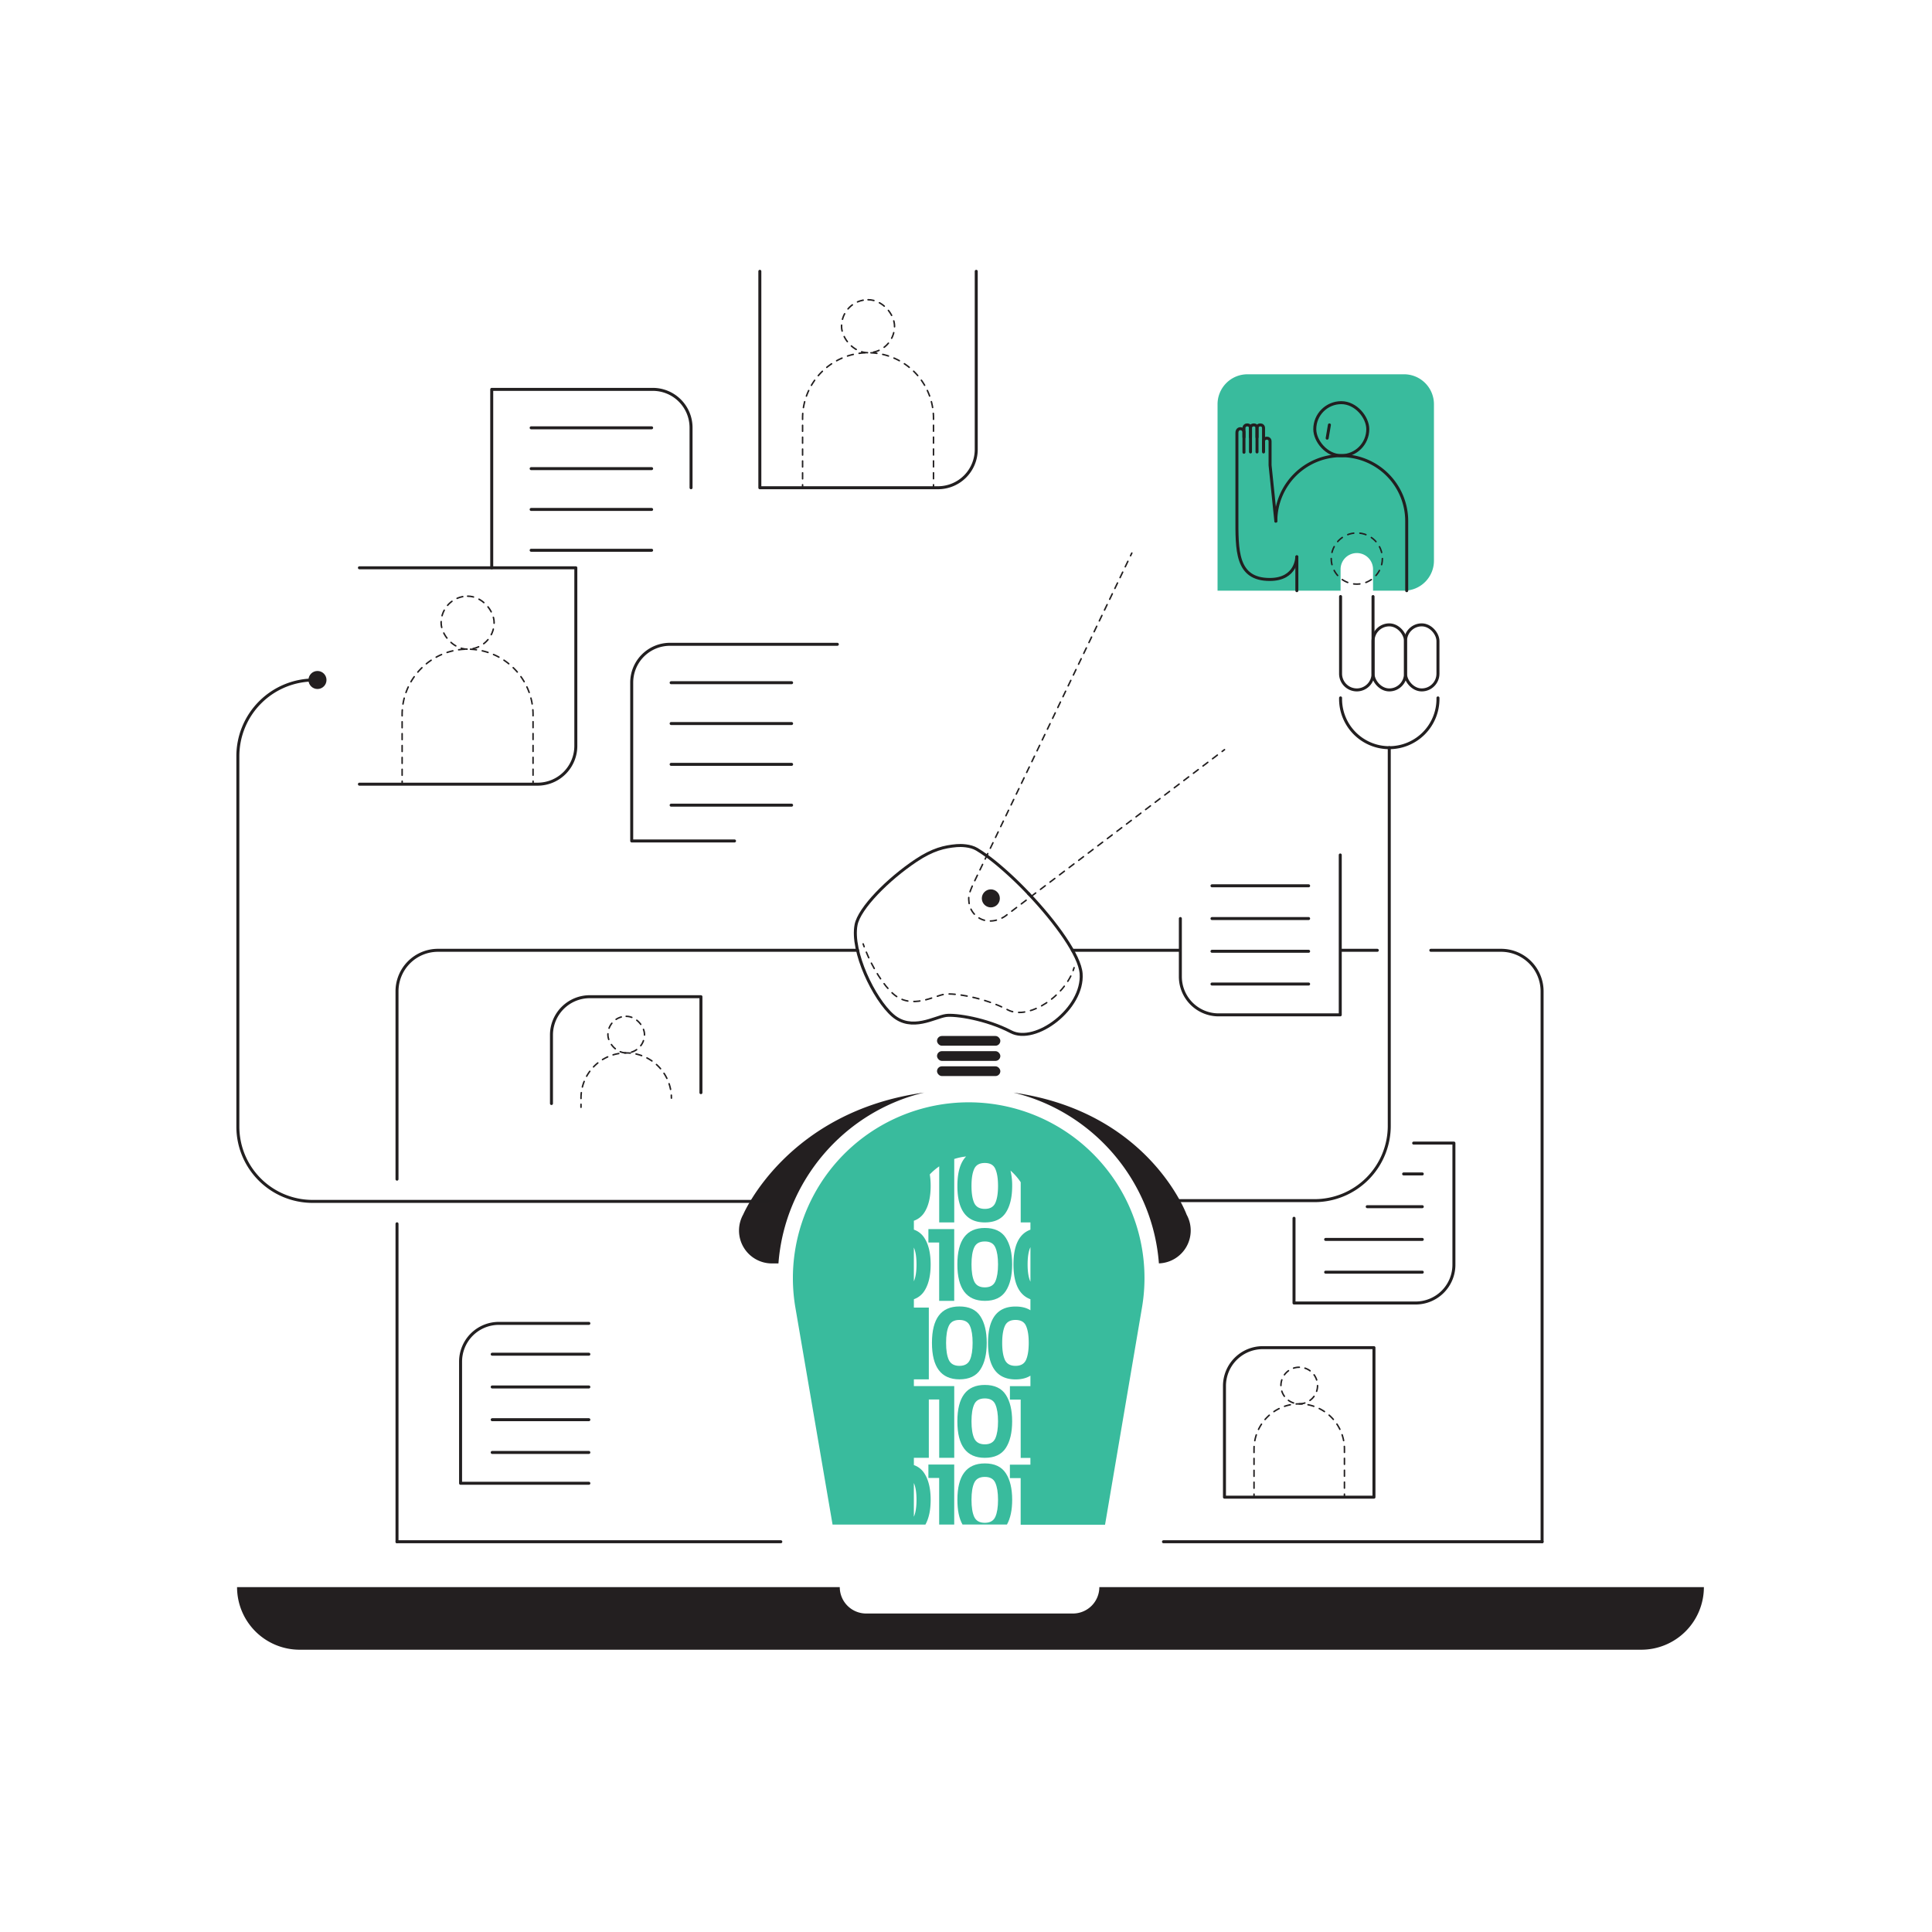 <svg xmlns="http://www.w3.org/2000/svg" viewBox="0 0 2584.77 2584.77"><defs><style>.cls-1{fill:#39bb9d;}.cls-2{fill:#221f20;}.cls-3{fill:#231f20;}.cls-10,.cls-11,.cls-12,.cls-13,.cls-14,.cls-15,.cls-4,.cls-5,.cls-6,.cls-7,.cls-8,.cls-9{fill:none;stroke:#221f20;stroke-linecap:round;}.cls-10,.cls-11,.cls-12,.cls-13,.cls-14,.cls-4,.cls-5,.cls-6,.cls-7,.cls-8,.cls-9{stroke-miterlimit:10;stroke-width:2px;}.cls-5{stroke-dasharray:8.03 8.03;}.cls-6{stroke-dasharray:8.08 8.08;}.cls-7{stroke-dasharray:7.96 7.96;}.cls-8{stroke-dasharray:7.95 7.95;}.cls-9{stroke-dasharray:7.95 7.95;}.cls-10{stroke-dasharray:7.77 7.77;}.cls-11{stroke-dasharray:7.69 7.69;}.cls-12{stroke-dasharray:7.53 7.53;}.cls-13{stroke-dasharray:7.96 7.96;}.cls-14{stroke-dasharray:8.27 8.27;}.cls-15{stroke-linejoin:round;stroke-width:4px;}</style></defs><g id="solid_shapes" data-name="solid shapes"><path class="cls-1" d="M1878.34,500.73H1669a40.08,40.08,0,0,0-40.08,40.08V790.25h164.61V761.63a21.71,21.71,0,0,1,21.72-21.71h0a21.71,21.71,0,0,1,21.71,21.71v28.62h41.4a40.08,40.08,0,0,0,40.08-40.08V540.81A40.07,40.07,0,0,0,1878.34,500.73Z"/><rect class="cls-2" x="1253.61" y="1386.02" width="84.72" height="13.03" rx="6.52"/><rect class="cls-2" x="1253.61" y="1406.31" width="84.72" height="13.03" rx="6.52"/><rect class="cls-2" x="1253.61" y="1426.6" width="84.72" height="13.03" rx="6.52"/><path class="cls-3" d="M1236.44,1461.73c-183.59,25.28-242.07,163-242.07,163a44,44,0,0,0,38.33,65.59h8.76C1049.77,1580.44,1129.05,1487.3,1236.44,1461.73Z"/><path class="cls-3" d="M1587.55,1625h0s-50.11-137.68-231.69-163.22c107.18,25.69,186.29,118.71,194.61,228.46a44,44,0,0,0,37.07-65.24Z"/><polygon class="cls-1" points="1276.62 1740.38 1276.62 1644.37 1242.08 1644.37 1242.08 1662.32 1256.49 1662.32 1256.49 1740.38 1276.62 1740.38"/><path class="cls-1" d="M1317.56,1740.38q19.44,0,28-13.05t8.57-35.77q0-22.57-8.57-35.63t-28-13.06q-36.72,0-36.72,48.69T1317.56,1740.38Zm-14.21-71.47q3.6-8,14.21-8t14.07,8q3.6,8,3.61,22.65t-3.61,22.78q-3.6,8-14.07,8t-14.21-8q-3.61-8-3.61-22.78T1303.35,1668.91Z"/><path class="cls-1" d="M1283.56,1845.38q19.44,0,28-13.05t8.56-35.77q0-22.57-8.56-35.63t-28-13.06q-36.72,0-36.72,48.69T1283.56,1845.38Zm-14.21-71.47q3.6-8,14.21-8t14.08,8q3.6,8,3.6,22.65t-3.6,22.78q-3.62,8-14.08,8t-14.21-8q-3.61-8-3.61-22.78T1269.35,1773.91Z"/><path class="cls-1" d="M1280.84,1901.56q0,48.82,36.72,48.82,19.44,0,28-13.05t8.57-35.77q0-22.57-8.57-35.63t-28-13.06Q1280.84,1852.87,1280.84,1901.56Zm22.51-22.65q3.6-8,14.21-8t14.07,8q3.6,8,3.61,22.65t-3.61,22.78q-3.6,8-14.07,8t-14.21-8q-3.61-8-3.61-22.78T1303.35,1878.91Z"/><polygon class="cls-1" points="1256.49 2039.66 1276.62 2039.66 1276.62 1959.37 1242.08 1959.37 1242.08 1977.32 1256.49 1977.32 1256.49 2039.66"/><path class="cls-1" d="M1475.68,1558.24a235.18,235.18,0,0,0-411.51,191.43l49.69,290H1238.1q7-12.63,7-33.1,0-22.57-8.57-35.63a26.94,26.94,0,0,0-13.88-10.84v-9.71h20v-78.06h13.88v78.06h20.12v-96h-54v-9h20v-96h-20v-11.2a27,27,0,0,0,13.88-10.84q8.58-13.07,8.57-35.77t-8.57-35.63a26.94,26.94,0,0,0-13.88-10.84v-11.92a27,27,0,0,0,13.88-10.84q8.58-13.07,8.57-35.77a94.67,94.67,0,0,0-1.16-15.34,78.23,78.23,0,0,1,12.59-10.8v75h20.12v-84.86a77.22,77.22,0,0,1,15.86-3.35q-11.64,12-11.64,39.39,0,48.82,36.72,48.82,19.44,0,28-13.05t8.57-35.77a85.73,85.73,0,0,0-2.23-20.53,77.92,77.92,0,0,1,13.65,15.56v53.79h13v9.73q-22.68,8.19-22.68,46.45t22.68,46.58v14.77q-7.89-5-20-5-36.72,0-36.72,48.69t36.72,48.82q12.07,0,20-5v14h-27.44v18h14.41v78.06h13v9h-27.44v18h14.41v62.34h112.89l49.37-290.27A234.69,234.69,0,0,0,1475.68,1558.24Zm-249.51,448.32q0,14.7-3.55,22.63v-45.13Q1226.16,1992,1226.17,2006.56Zm0-315q0,14.7-3.55,22.63v-45.13Q1226.16,1677,1226.17,1691.56Zm105.46-82.22q-3.6,8-14.07,8t-14.21-8q-3.61-8-3.61-22.78t3.61-22.65q3.6-8,14.21-8t14.07,8q3.6,8,3.61,22.65T1331.63,1609.34Zm41.08,210q-3.62,8-14.08,8t-14.21-8q-3.62-8-3.61-22.78t3.61-22.65q3.6-8,14.21-8t14.08,8q3.6,8,3.6,22.65T1372.71,1819.34Zm5.88-104.66a3.59,3.59,0,0,1-.17-.34q-3.62-8-3.61-22.78t3.61-22.65l.17-.34Z"/><path class="cls-1" d="M1347.17,2039.66q7-12.63,7-33.1,0-22.57-8.57-35.63t-28-13.06q-36.72,0-36.72,48.69,0,21.12,6.87,33.1Zm-43.82-55.75q3.6-8,14.21-8t14.07,8q3.6,8,3.61,22.65t-3.61,22.78q-3.6,8-14.07,8t-14.21-8q-3.61-8-3.61-22.78T1303.35,1983.91Z"/><path class="cls-3" d="M1297.13,2207.11h898.69a83.78,83.78,0,0,0,83.77-83.77H1470.77a35.33,35.33,0,0,1-35.33,35.33H1158.83a35.33,35.33,0,0,1-35.33-35.33H317.15a83.77,83.77,0,0,0,83.77,83.77h896.21Z"/><circle class="cls-3" cx="1325.61" cy="1201.92" r="12.06"/><circle class="cls-3" cx="424.75" cy="909.74" r="12.06"/></g><g id="dotted_lines" data-name="dotted lines"><line class="cls-4" x1="1638.23" y1="1002.94" x2="1635.04" y2="1005.36"/><path class="cls-5" d="M1628.65,1010.22,1344.53,1225.9c-13.52,8.71-29.63,8.72-40.38-2.3a27.74,27.74,0,0,1-7.77-16.67c-.82-8.16-.35-10.29,5.12-23.18l209.29-436.6"/><line class="cls-4" x1="1512.52" y1="743.52" x2="1514.25" y2="739.92"/><path class="cls-4" d="M1437,1294.63c-.38,1.28-.8,2.54-1.26,3.8"/><path class="cls-6" d="M1432.57,1305.83c-16.58,33.09-59.66,58.17-84.2,45.26-31.65-16.63-71.85-22.76-84.18-21-14.43,2-44.31,21-68.68,0-13.26-11.46-28.16-35-37.92-59.69"/><path class="cls-4" d="M1156.14,1266.58c-.47-1.25-.92-2.5-1.36-3.76"/><polyline class="cls-4" points="713.19 1045.13 713.19 1049.13 709.19 1049.13"/><line class="cls-7" x1="701.23" y1="1049.13" x2="546.02" y2="1049.13"/><polyline class="cls-4" points="542.04 1049.13 538.04 1049.13 538.04 1045.13"/><path class="cls-8" d="M538,1037.18v-81.1a87.58,87.58,0,0,1,87.58-87.58h0a87.57,87.57,0,0,1,87.57,87.58v85.08"/><rect class="cls-9" x="590.17" y="797.6" width="70.91" height="70.91" rx="35.45"/><polyline class="cls-4" points="1248.9 648.53 1248.9 652.53 1244.9 652.53"/><line class="cls-7" x1="1236.94" y1="652.53" x2="1081.73" y2="652.53"/><polyline class="cls-4" points="1077.75 652.53 1073.75 652.53 1073.75 648.53"/><path class="cls-8" d="M1073.75,640.58v-81.1a87.57,87.57,0,0,1,87.57-87.57h0a87.57,87.57,0,0,1,87.58,87.57v85.08"/><rect class="cls-9" x="1125.87" y="401" width="70.91" height="70.91" rx="35.45"/><line class="cls-4" x1="777.3" y1="1481.39" x2="777.3" y2="1477.39"/><path class="cls-10" d="M777.3,1469.62v-.46a60.48,60.48,0,0,1,60.48-60.49h0a60.5,60.5,0,0,1,60,52.62"/><path class="cls-4" d="M898.14,1465.16c.08,1.32.13,2.65.13,4"/><rect class="cls-11" x="813.29" y="1359.7" width="48.97" height="48.97" rx="24.49"/><polyline class="cls-4" points="1798.69 1998.93 1798.69 2002.93 1794.69 2002.93"/><line class="cls-12" x1="1787.16" y1="2002.93" x2="1685.49" y2="2002.93"/><polyline class="cls-4" points="1681.72 2002.93 1677.72 2002.93 1677.72 1998.93"/><path class="cls-13" d="M1677.72,1991v-52.31a60.48,60.48,0,0,1,60.49-60.48h0a60.48,60.48,0,0,1,60.48,60.48V1995"/><path class="cls-11" d="M1738.21,1829.2a24.49,24.49,0,0,0-24.49,24.49h0a24.49,24.49,0,0,0,49,0h0A24.5,24.5,0,0,0,1738.21,1829.2Z"/><circle class="cls-14" cx="1815.23" cy="747.27" r="34.22"/></g><g id="solid_lines" data-name="solid lines"><line class="cls-15" x1="1735.02" y1="790.25" x2="1735.02" y2="744.94"/><path class="cls-15" d="M1706.9,697.19a87.57,87.57,0,0,1,87.57-87.57h0A87.57,87.57,0,0,1,1882,697.19v93.06"/><rect class="cls-15" x="1759.02" y="538.71" width="70.91" height="70.91" rx="35.45"/><path class="cls-15" d="M1664.26,605.06V578.31c0-5.79-9.43-7.19-9.43.82V690.92c0,44.78-1.45,84.33,44,84.33,36.15,0,36.15-30.31,36.15-30.31"/><path class="cls-15" d="M1673,604.66V572.72c0-5.8-8.73-5.6-8.73,0V584.9"/><path class="cls-15" d="M1681.72,604.66V572.72c0-5.8-8.73-5.6-8.73,0V584.9"/><path class="cls-15" d="M1690.46,604.66V572.72c0-5.8-8.74-5.6-8.74,0V584.9"/><path class="cls-15" d="M1690.46,602.64V590.46c0-5.59,8.73-5.79,8.73,0v31.95l7.71,74.78"/><line class="cls-15" x1="1778.59" y1="568.45" x2="1775.59" y2="586.2"/><path class="cls-15" d="M2063.12,2062.66V1326.24a54.86,54.86,0,0,0-54.86-54.86h-94"/><line class="cls-15" x1="531.15" y1="1637.28" x2="531.15" y2="2062.66"/><path class="cls-15" d="M1147.31,1271.38H586a54.86,54.86,0,0,0-54.86,54.86v251.31"/><line class="cls-15" x1="1578.1" y1="1271.38" x2="1434.8" y2="1271.38"/><line class="cls-15" x1="1842.67" y1="1271.38" x2="1794.14" y2="1271.38"/><line class="cls-15" x1="1044.64" y1="2062.66" x2="531.15" y2="2062.66"/><line class="cls-15" x1="2063.12" y1="2062.66" x2="1556.57" y2="2062.66"/><path class="cls-15" d="M1376.41,1195.88c36.14,38.12,68.25,82.6,70,106.64,3.43,46.94-61.17,95-93.87,77.84s-74.26-23.52-87-21.75c-14.91,2.08-45.79,21.75-71,0s-56.09-85.85-49.22-121.34c4.3-22.18,42.57-60.9,80.18-86,22.56-15,38-18.5,54.39-19.94,5.76-.5,18.36-.29,27,4.89,4.15,2.48,8.55,5.44,13.15,8.78"/><path class="cls-15" d="M1320.07,1145c5,3.62,10.15,7.69,15.47,12.13a493.21,493.21,0,0,1,40.87,38.74"/><path class="cls-15" d="M1793.51,798.12V901.31A21.71,21.71,0,0,0,1815.23,923h0a21.71,21.71,0,0,0,21.71-21.71V798.12"/><rect class="cls-15" x="1836.94" y="835.98" width="43.43" height="87.04" rx="21.72"/><rect class="cls-15" x="1880.37" y="835.98" width="43.43" height="87.04" rx="21.72"/><path class="cls-15" d="M480.86,759.62H770.38V997.94a51.19,51.19,0,0,1-51.2,51.19H480.86"/><path class="cls-15" d="M1306.08,363V601.34a51.19,51.19,0,0,1-51.19,51.19H1016.57V363"/><path class="cls-15" d="M737.8,1476.36v-91.7a51.19,51.19,0,0,1,51.2-51.19H937.76v128.36"/><path class="cls-15" d="M1689.42,1803h148.76a0,0,0,0,1,0,0v200a0,0,0,0,1,0,0h-200a0,0,0,0,1,0,0V1854.17A51.2,51.2,0,0,1,1689.42,1803Z"/><path class="cls-15" d="M982.69,1125.09H845.15V913.16A51.19,51.19,0,0,1,896.35,862h223.88"/><line class="cls-15" x1="897.89" y1="913.38" x2="1059.07" y2="913.38"/><line class="cls-15" x1="897.89" y1="967.99" x2="1059.07" y2="967.99"/><line class="cls-15" x1="897.89" y1="1022.6" x2="1059.07" y2="1022.6"/><line class="cls-15" x1="897.89" y1="1077.21" x2="1059.07" y2="1077.21"/><path class="cls-15" d="M657.87,759.62V520.93H873.34a51.19,51.19,0,0,1,51.19,51.2v80.4"/><line class="cls-15" x1="710.61" y1="572.35" x2="871.79" y2="572.35"/><line class="cls-15" x1="710.61" y1="626.96" x2="871.79" y2="626.96"/><line class="cls-15" x1="710.61" y1="681.57" x2="871.79" y2="681.57"/><line class="cls-15" x1="710.61" y1="736.18" x2="871.79" y2="736.18"/><path class="cls-15" d="M787.8,1984.44H616.19V1821.72a51.2,51.2,0,0,1,51.2-51.2H787.8"/><line class="cls-15" x1="658.5" y1="1811.77" x2="787.8" y2="1811.77"/><line class="cls-15" x1="658.5" y1="1855.58" x2="787.8" y2="1855.58"/><line class="cls-15" x1="658.5" y1="1899.38" x2="787.8" y2="1899.38"/><line class="cls-15" x1="658.5" y1="1943.19" x2="787.8" y2="1943.19"/><path class="cls-15" d="M1891.31,1529.32h53.84v162.73a51.2,51.2,0,0,1-51.2,51.2H1731.23V1629.89"/><line class="cls-15" x1="1877.87" y1="1570.57" x2="1902.84" y2="1570.57"/><line class="cls-15" x1="1829.17" y1="1614.38" x2="1902.84" y2="1614.38"/><line class="cls-15" x1="1773.54" y1="1658.19" x2="1902.84" y2="1658.19"/><line class="cls-15" x1="1773.54" y1="1702" x2="1902.84" y2="1702"/><path class="cls-15" d="M1793.09,1143.84v213.92H1630.36a51.19,51.19,0,0,1-51.19-51.19V1228.9"/><line class="cls-15" x1="1621.48" y1="1185.09" x2="1750.78" y2="1185.09"/><line class="cls-15" x1="1621.48" y1="1228.9" x2="1750.78" y2="1228.9"/><line class="cls-15" x1="1621.48" y1="1272.7" x2="1750.78" y2="1272.7"/><line class="cls-15" x1="1621.48" y1="1316.51" x2="1750.78" y2="1316.51"/><path class="cls-15" d="M1858.66,1000.3v506a100,100,0,0,1-100,100h-196.4"/><path class="cls-15" d="M1027.76,1607.32H418.22a100,100,0,0,1-100-100V1011.66A101.93,101.93,0,0,1,420.15,909.74h0"/><path class="cls-15" d="M1923.81,933.71v1.44a65.15,65.15,0,0,1-65.15,65.15h0a65.15,65.15,0,0,1-65.15-65.15v-1.44"/></g></svg>